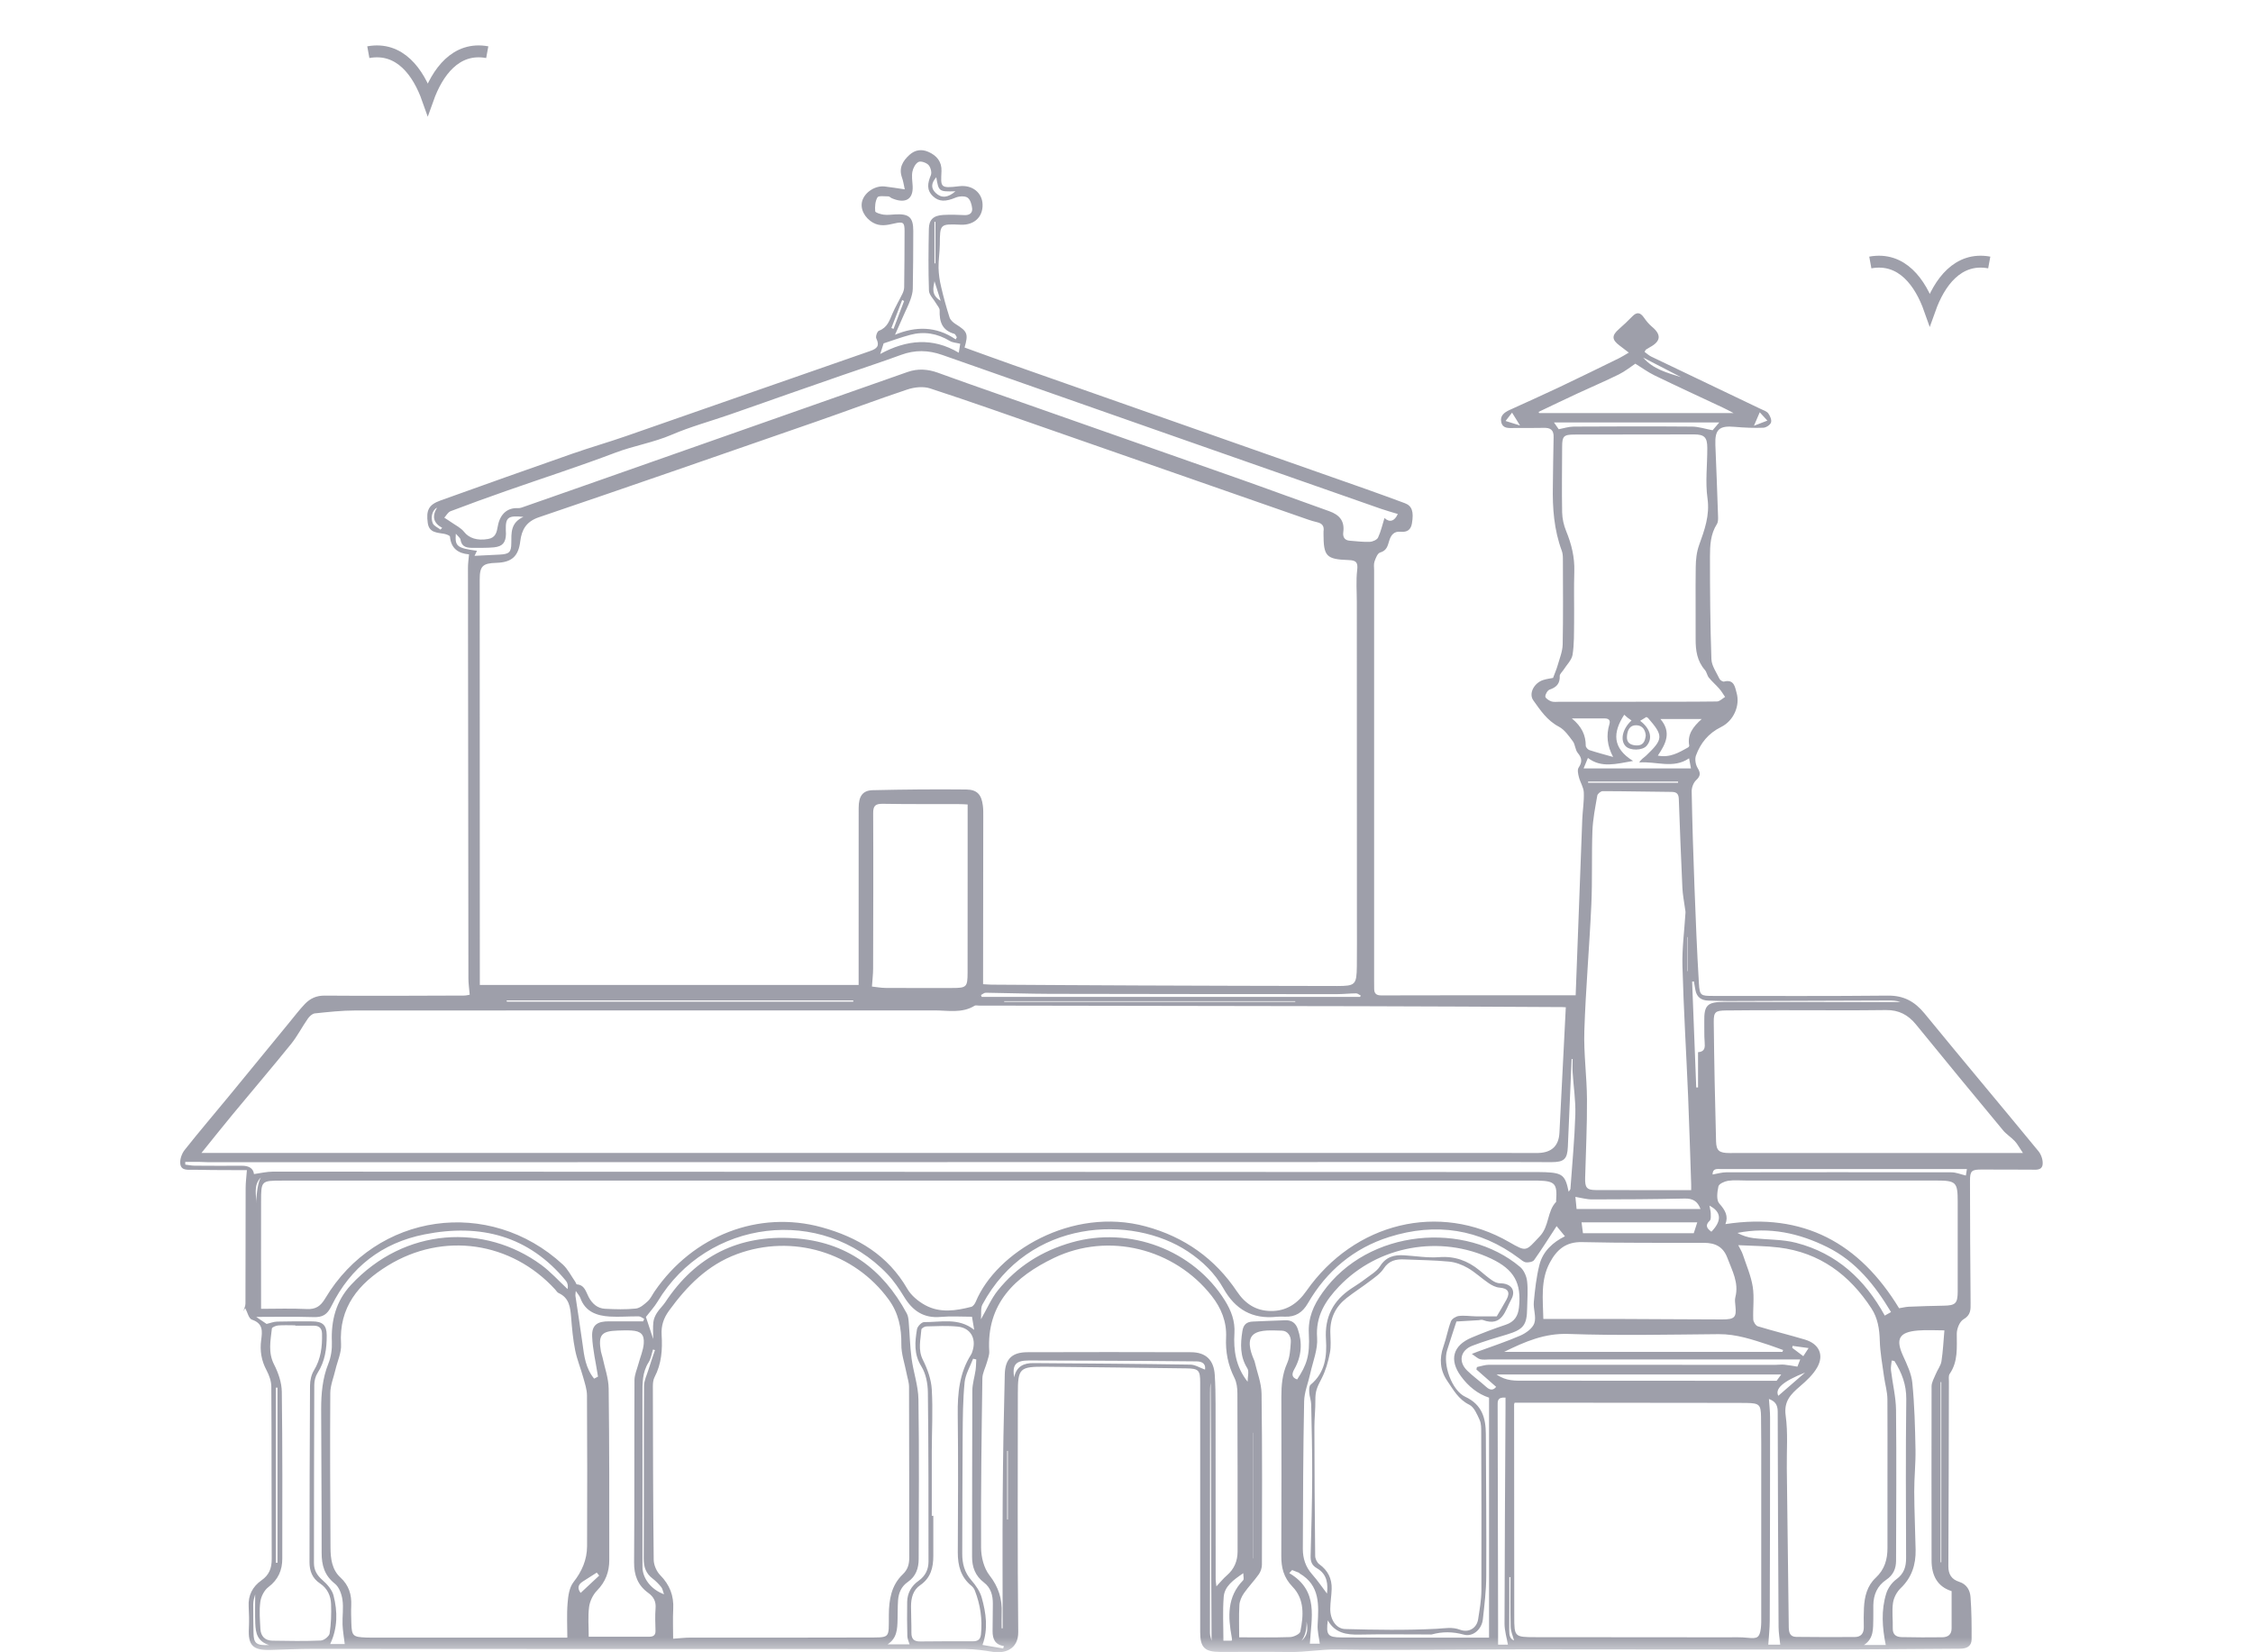 <svg width="75" height="55" viewBox="0 0 75 55" fill="none" xmlns="http://www.w3.org/2000/svg">
<mask id="mask0_1_13470" style="mask-type:alpha" maskUnits="userSpaceOnUse" x="0" y="0" width="75" height="55">
<rect width="75" height="55" fill="#D9D9D9"/>
</mask>
<g mask="url(#mask0_1_13470)">
<path d="M62.261 8.737C63.314 8.545 63.928 9.412 64.24 10.294C64.556 9.408 65.172 8.545 66.22 8.737" stroke="#9E9FAA" stroke-width="0.396" stroke-miterlimit="10"/>
<path d="M12.261 1.737C13.314 1.545 13.928 2.412 14.24 3.294C14.556 2.408 15.172 1.545 16.22 1.737" stroke="#9E9FAA" stroke-width="0.396" stroke-miterlimit="10"/>
<g clip-path="url(#clip0_1_13470)">
<path d="M8.1 43.65C8.125 43.563 8.171 43.478 8.171 43.392C8.176 42.11 8.173 40.828 8.177 39.547C8.177 39.364 8.202 39.182 8.219 38.949C8.049 38.949 7.873 38.949 7.697 38.949C7.282 38.946 6.866 38.949 6.451 38.937C6.279 38.932 6.039 38.983 6.003 38.752C5.98 38.603 6.049 38.404 6.145 38.281C6.627 37.671 7.134 37.081 7.627 36.48C8.298 35.665 8.965 34.848 9.634 34.032C9.803 33.826 9.965 33.613 10.148 33.42C10.325 33.236 10.531 33.137 10.816 33.141C12.359 33.154 13.902 33.144 15.445 33.139C15.522 33.139 15.598 33.117 15.636 33.111C15.619 32.909 15.593 32.738 15.593 32.566C15.586 28.009 15.581 23.452 15.578 18.895C15.578 18.755 15.6 18.615 15.613 18.453C15.251 18.423 15.013 18.252 14.979 17.862C14.976 17.826 14.858 17.784 14.789 17.77C14.553 17.726 14.285 17.738 14.24 17.409C14.181 16.984 14.27 16.801 14.659 16.661C16.122 16.136 17.585 15.615 19.053 15.102C19.645 14.895 20.249 14.722 20.842 14.516C23.549 13.575 26.254 12.625 28.962 11.686C29.2 11.604 29.291 11.512 29.171 11.265C29.141 11.203 29.201 11.029 29.259 11.009C29.536 10.907 29.608 10.674 29.707 10.443C29.803 10.217 29.931 10.005 30.038 9.784C30.072 9.715 30.098 9.635 30.099 9.56C30.108 8.938 30.111 8.315 30.112 7.691C30.112 7.403 30.069 7.37 29.77 7.439C29.53 7.495 29.298 7.545 29.064 7.413C28.777 7.25 28.622 6.944 28.706 6.677C28.796 6.393 29.137 6.173 29.447 6.207C29.651 6.229 29.852 6.264 30.119 6.303C30.082 6.138 30.067 6.022 30.027 5.913C29.913 5.595 30.048 5.361 30.275 5.155C30.462 4.987 30.675 4.956 30.902 5.054C31.183 5.176 31.354 5.383 31.341 5.696C31.319 6.225 31.281 6.279 31.93 6.199C32.367 6.145 32.7 6.414 32.709 6.812C32.719 7.227 32.424 7.499 31.983 7.48C31.287 7.451 31.291 7.451 31.285 8.146C31.282 8.403 31.238 8.66 31.243 8.915C31.248 9.126 31.279 9.338 31.328 9.543C31.408 9.888 31.502 10.231 31.61 10.568C31.639 10.654 31.73 10.736 31.813 10.788C32.205 11.032 32.241 11.112 32.109 11.568C32.646 11.762 33.184 11.959 33.724 12.149C37.639 13.527 41.556 14.903 45.471 16.279C45.903 16.431 46.332 16.59 46.762 16.748C47.004 16.837 47.068 17.028 47.002 17.422C46.965 17.641 46.838 17.721 46.623 17.7C46.398 17.677 46.298 17.821 46.244 18.005C46.194 18.174 46.161 18.33 45.942 18.392C45.856 18.417 45.795 18.58 45.756 18.691C45.725 18.78 45.743 18.884 45.743 18.983C45.743 23.549 45.743 28.114 45.743 32.68C45.743 32.76 45.744 32.84 45.745 32.92C45.747 33.074 45.819 33.135 45.982 33.134C47.696 33.129 49.41 33.13 51.125 33.13C51.557 33.13 51.988 33.13 52.452 33.13C52.473 32.575 52.495 32.019 52.515 31.462C52.567 30.066 52.617 28.67 52.672 27.275C52.684 26.975 52.736 26.674 52.723 26.376C52.716 26.206 52.605 26.043 52.561 25.872C52.535 25.769 52.501 25.627 52.551 25.552C52.675 25.366 52.665 25.234 52.522 25.063C52.435 24.959 52.44 24.784 52.357 24.674C52.224 24.495 52.082 24.289 51.893 24.189C51.503 23.985 51.278 23.643 51.043 23.314C50.88 23.085 51.069 22.733 51.369 22.636C51.488 22.598 51.613 22.583 51.7 22.566C51.757 22.411 51.815 22.28 51.854 22.143C51.919 21.914 52.015 21.684 52.02 21.452C52.039 20.5 52.029 19.548 52.027 18.595C52.027 18.507 52.02 18.414 51.99 18.333C51.731 17.636 51.678 16.912 51.693 16.178C51.703 15.635 51.703 15.092 51.718 14.549C51.725 14.314 51.614 14.235 51.392 14.242C51.058 14.25 50.724 14.245 50.391 14.247C50.219 14.247 50.024 14.273 49.975 14.05C49.928 13.837 50.078 13.727 50.252 13.647C50.799 13.397 51.348 13.153 51.891 12.896C52.564 12.577 53.233 12.248 53.902 11.921C53.998 11.874 54.087 11.815 54.221 11.737C54.102 11.646 54.008 11.573 53.913 11.502C53.652 11.308 53.649 11.167 53.893 10.954C54.047 10.819 54.197 10.677 54.341 10.529C54.484 10.382 54.6 10.393 54.721 10.566C54.8 10.68 54.89 10.791 54.995 10.878C55.308 11.139 55.291 11.358 54.928 11.555C54.881 11.58 54.835 11.608 54.79 11.638C54.777 11.647 54.772 11.668 54.746 11.713C54.817 11.764 54.886 11.83 54.968 11.87C56.182 12.453 57.398 13.032 58.612 13.613C58.701 13.655 58.81 13.688 58.864 13.76C58.925 13.843 58.983 13.979 58.955 14.064C58.929 14.144 58.79 14.235 58.698 14.238C58.384 14.249 58.067 14.237 57.754 14.209C57.23 14.161 57.082 14.293 57.103 14.812C57.136 15.602 57.166 16.393 57.192 17.184C57.195 17.272 57.197 17.376 57.154 17.445C56.94 17.779 56.923 18.157 56.923 18.527C56.923 19.665 56.931 20.804 56.971 21.94C56.978 22.162 57.138 22.381 57.24 22.596C57.262 22.642 57.35 22.697 57.391 22.687C57.732 22.6 57.757 22.879 57.81 23.065C57.929 23.481 57.719 23.988 57.295 24.199C56.868 24.41 56.609 24.734 56.457 25.149C56.413 25.268 56.444 25.451 56.511 25.562C56.615 25.733 56.612 25.83 56.461 25.971C56.371 26.055 56.312 26.218 56.314 26.343C56.334 27.401 56.367 28.459 56.407 29.517C56.448 30.591 56.49 31.667 56.555 32.74C56.58 33.143 56.621 33.151 57.023 33.151C58.963 33.151 60.902 33.161 62.843 33.141C63.374 33.135 63.739 33.337 64.065 33.734C65.321 35.27 66.601 36.789 67.86 38.322C67.953 38.436 68.015 38.626 67.996 38.768C67.966 38.973 67.753 38.934 67.594 38.934C67.052 38.934 66.511 38.931 65.97 38.93C65.63 38.93 65.578 38.972 65.579 39.315C65.581 40.667 65.586 42.02 65.599 43.372C65.602 43.596 65.607 43.775 65.361 43.917C65.234 43.991 65.14 44.228 65.139 44.392C65.137 44.856 65.188 45.317 64.902 45.733C64.859 45.796 64.878 45.906 64.877 45.994C64.872 48.042 64.87 50.088 64.859 52.136C64.858 52.407 64.969 52.574 65.221 52.654C65.474 52.735 65.581 52.94 65.597 53.162C65.632 53.631 65.635 54.102 65.632 54.572C65.63 54.807 65.46 54.88 65.242 54.881C63.582 54.89 61.922 54.908 60.261 54.909C57.094 54.911 53.928 54.901 50.761 54.902C48.668 54.902 46.575 54.937 44.483 54.907C43.958 54.9 43.45 54.999 42.931 54.991C42.164 54.981 41.397 54.989 40.63 54.988C40.099 54.988 39.953 54.844 39.953 54.324C39.953 51.556 39.953 48.788 39.953 46.02C39.953 45.61 39.901 45.554 39.492 45.549C37.932 45.529 36.37 45.508 34.81 45.494C33.937 45.487 33.883 45.545 33.883 46.391C33.883 49.034 33.867 51.677 33.896 54.321C33.903 54.895 33.456 55.051 33.045 54.985C32.754 54.938 32.458 54.893 32.165 54.893C28.881 54.888 25.597 54.892 22.312 54.891C18.342 54.891 14.374 54.886 10.405 54.886C9.936 54.886 9.467 54.909 8.998 54.922C8.413 54.937 8.255 54.77 8.285 54.197C8.296 53.958 8.292 53.717 8.278 53.478C8.256 53.106 8.406 52.814 8.704 52.605C8.96 52.427 9.046 52.2 9.045 51.899C9.036 49.986 9.045 48.073 9.032 46.159C9.031 45.976 8.961 45.779 8.874 45.614C8.701 45.293 8.647 44.962 8.694 44.609C8.732 44.32 8.767 44.054 8.385 43.927C8.28 43.891 8.236 43.676 8.164 43.543C8.143 43.58 8.121 43.616 8.099 43.651L8.1 43.65ZM32.728 32.761C32.857 32.768 32.936 32.775 33.016 32.776C34.64 32.786 36.263 32.797 37.887 32.803C40.096 32.812 42.306 32.818 44.515 32.821C45.118 32.821 45.16 32.778 45.168 32.164C45.174 31.63 45.17 31.096 45.17 30.562C45.17 27.056 45.168 23.551 45.167 20.044C45.167 19.689 45.137 19.33 45.179 18.979C45.209 18.726 45.151 18.651 44.899 18.643C44.146 18.617 44.06 18.519 44.058 17.768C44.058 17.742 44.056 17.715 44.059 17.688C44.084 17.52 44.024 17.424 43.846 17.383C43.645 17.336 43.45 17.263 43.256 17.195C40.509 16.237 37.762 15.278 35.015 14.321C33.666 13.851 32.32 13.372 30.962 12.929C30.737 12.855 30.44 12.887 30.207 12.964C29.193 13.301 28.193 13.68 27.183 14.03C24.104 15.099 21.025 16.171 17.939 17.218C17.513 17.362 17.366 17.638 17.319 18.018C17.259 18.514 17.039 18.72 16.524 18.735C16.065 18.748 15.969 18.845 15.969 19.291C15.97 23.661 15.972 28.03 15.973 32.399C15.973 32.53 15.973 32.659 15.973 32.787H28.583C28.583 32.23 28.583 31.697 28.583 31.164C28.583 29.74 28.583 28.316 28.584 26.892C28.584 26.504 28.716 26.31 29.054 26.303C30.09 26.279 31.128 26.269 32.165 26.28C32.532 26.285 32.672 26.453 32.718 26.814C32.734 26.936 32.733 27.062 32.732 27.186C32.731 28.93 32.728 30.674 32.726 32.419C32.726 32.523 32.726 32.629 32.726 32.759L32.728 32.761ZM6.705 38.377C7.005 38.377 7.223 38.377 7.443 38.377C21.907 38.377 36.369 38.378 50.833 38.379C50.959 38.379 51.085 38.382 51.212 38.379C51.657 38.364 51.891 38.14 51.912 37.705C51.983 36.316 52.054 34.927 52.124 33.529C52.1 33.528 52.055 33.523 52.011 33.523C49.774 33.512 47.537 33.498 45.3 33.494C41.06 33.484 36.819 33.479 32.578 33.473C32.533 33.473 32.478 33.457 32.445 33.477C32.021 33.739 31.55 33.632 31.098 33.633C24.674 33.636 18.25 33.632 11.826 33.636C11.377 33.636 10.928 33.686 10.479 33.733C10.396 33.742 10.301 33.83 10.248 33.907C10.054 34.184 9.9 34.49 9.689 34.752C9.054 35.538 8.397 36.306 7.753 37.085C7.418 37.489 7.092 37.901 6.705 38.38V38.377ZM8.69 43.567C9.183 43.567 9.698 43.548 10.209 43.574C10.514 43.589 10.672 43.477 10.825 43.222C12.524 40.368 16.288 39.832 18.738 42.094C18.907 42.251 19.016 42.475 19.151 42.668C19.171 42.696 19.183 42.751 19.201 42.752C19.467 42.773 19.504 43.003 19.597 43.176C19.715 43.396 19.887 43.552 20.141 43.565C20.482 43.583 20.827 43.593 21.166 43.558C21.307 43.543 21.449 43.418 21.562 43.315C21.659 43.227 21.715 43.097 21.791 42.986C23.064 41.127 25.254 40.275 27.352 40.852C28.552 41.182 29.56 41.786 30.202 42.898C30.332 43.123 30.57 43.321 30.805 43.448C31.292 43.712 31.82 43.632 32.334 43.5C32.394 43.484 32.454 43.398 32.482 43.331C33.162 41.686 35.672 40.153 38.142 40.824C39.432 41.174 40.446 41.897 41.181 42.995C41.45 43.396 41.807 43.632 42.297 43.639C42.82 43.647 43.192 43.395 43.486 42.975C45.088 40.687 47.92 40.007 50.237 41.344C50.831 41.686 50.789 41.648 51.256 41.155C51.581 40.811 51.495 40.329 51.8 40.007C51.808 39.997 51.801 39.973 51.802 39.955C51.844 39.404 51.76 39.312 51.207 39.299C51.172 39.299 51.135 39.299 51.099 39.299C37.196 39.299 23.295 39.299 9.392 39.299C8.697 39.299 8.692 39.302 8.691 39.996C8.687 41.178 8.691 42.361 8.691 43.567H8.69ZM22.408 54.548C22.644 54.532 22.803 54.512 22.963 54.512C24.913 54.51 26.86 54.517 28.809 54.508C29.662 54.503 29.582 54.569 29.589 53.754C29.592 53.252 29.668 52.772 30.053 52.404C30.218 52.246 30.268 52.07 30.268 51.853C30.264 49.958 30.268 48.063 30.261 46.167C30.261 46.011 30.205 45.856 30.176 45.701C30.115 45.382 30 45.063 30.005 44.746C30.012 44.201 29.91 43.706 29.586 43.261C28.44 41.682 26.379 41.063 24.534 41.745C23.554 42.107 22.869 42.807 22.275 43.623C22.091 43.876 22.006 44.126 22.025 44.436C22.055 44.919 22.024 45.395 21.79 45.84C21.742 45.93 21.733 46.048 21.733 46.152C21.737 48.075 21.739 49.996 21.761 51.919C21.763 52.093 21.854 52.306 21.977 52.431C22.294 52.754 22.435 53.116 22.411 53.561C22.394 53.887 22.408 54.214 22.408 54.547V54.548ZM18.886 54.512C18.886 54.14 18.863 53.749 18.895 53.361C18.913 53.123 18.951 52.845 19.089 52.667C19.374 52.304 19.541 51.918 19.543 51.469C19.55 49.797 19.55 48.124 19.54 46.45C19.539 46.252 19.471 46.05 19.416 45.854C19.332 45.549 19.207 45.252 19.146 44.942C19.074 44.587 19.042 44.221 19.013 43.858C18.985 43.524 18.956 43.203 18.592 43.04C18.547 43.02 18.519 42.963 18.482 42.924C17.021 41.327 14.755 40.993 12.907 42.13C11.939 42.726 11.274 43.514 11.353 44.744C11.371 45.022 11.232 45.311 11.166 45.595C11.106 45.853 10.997 46.111 10.995 46.369C10.984 48.087 10.992 49.803 11.002 51.52C11.004 51.879 11.049 52.248 11.331 52.508C11.615 52.77 11.708 53.078 11.692 53.444C11.683 53.639 11.691 53.836 11.696 54.031C11.709 54.454 11.749 54.493 12.189 54.509C12.297 54.513 12.405 54.512 12.514 54.512C13.813 54.512 15.111 54.512 16.411 54.512C17.229 54.512 18.047 54.512 18.887 54.512H18.886ZM49.824 43.82C49.921 43.653 50.042 43.458 50.151 43.257C50.285 43.009 50.194 42.882 49.916 42.861C49.792 42.851 49.662 42.785 49.557 42.713C49.32 42.553 49.11 42.35 48.863 42.208C48.675 42.099 48.453 42.015 48.237 41.995C47.746 41.946 47.25 41.946 46.756 41.922C46.47 41.908 46.235 41.96 46.061 42.227C45.954 42.392 45.772 42.516 45.609 42.64C45.354 42.835 45.08 43.008 44.827 43.207C44.457 43.495 44.276 43.876 44.285 44.345C44.29 44.576 44.315 44.814 44.27 45.037C44.213 45.329 44.13 45.626 43.994 45.888C43.842 46.181 43.783 46.302 43.787 46.618C43.791 46.911 43.755 47.203 43.755 47.497C43.758 48.928 43.764 50.359 43.781 51.791C43.781 51.886 43.842 52.014 43.918 52.068C44.207 52.276 44.339 52.549 44.33 52.892C44.323 53.113 44.285 53.334 44.283 53.555C44.28 53.904 44.474 54.217 44.778 54.226C45.796 54.253 46.816 54.27 47.831 54.217C48.099 54.203 48.34 54.149 48.604 54.249C48.894 54.359 49.162 54.193 49.206 53.897C49.254 53.581 49.312 53.262 49.314 52.944C49.321 51.192 49.314 49.44 49.308 47.688C49.308 47.547 49.312 47.391 49.256 47.267C49.171 47.081 49.073 46.838 48.911 46.759C48.549 46.582 48.383 46.264 48.18 45.969C47.938 45.616 47.906 45.23 48.05 44.822C48.148 44.547 48.196 44.255 48.3 43.983C48.332 43.9 48.467 43.817 48.563 43.805C48.746 43.782 48.936 43.813 49.123 43.817C49.359 43.82 49.595 43.817 49.821 43.817L49.824 43.82ZM56.297 39.614C56.297 39.548 56.3 39.478 56.297 39.409C56.264 38.44 56.236 37.47 56.196 36.502C56.135 35.053 56.046 33.605 56.007 32.156C55.991 31.566 56.072 30.973 56.108 30.382C56.111 30.335 56.098 30.286 56.092 30.238C56.062 30.011 56.016 29.785 56.005 29.557C55.959 28.573 55.922 27.587 55.886 26.602C55.881 26.442 55.829 26.361 55.649 26.36C54.883 26.354 54.117 26.336 53.351 26.335C53.288 26.335 53.181 26.423 53.172 26.483C53.104 26.873 53.025 27.265 53.01 27.658C52.98 28.474 53.011 29.293 52.974 30.108C52.911 31.509 52.787 32.908 52.741 34.309C52.716 35.069 52.825 35.832 52.829 36.594C52.835 37.465 52.79 38.335 52.768 39.206C52.759 39.531 52.819 39.611 53.118 39.613C54.171 39.618 55.224 39.615 56.3 39.615L56.297 39.614ZM57.864 41.447C57.925 41.568 57.981 41.656 58.014 41.752C58.133 42.11 58.288 42.463 58.347 42.832C58.403 43.188 58.349 43.559 58.364 43.923C58.368 44.002 58.446 44.127 58.516 44.148C59.037 44.307 59.567 44.436 60.088 44.592C60.548 44.73 60.727 45.093 60.498 45.507C60.361 45.754 60.135 45.962 59.916 46.15C59.611 46.412 59.377 46.644 59.443 47.119C59.524 47.696 59.473 48.291 59.481 48.877C59.502 50.637 59.527 52.397 59.546 54.158C59.548 54.342 59.586 54.486 59.8 54.488C60.449 54.495 61.098 54.497 61.747 54.492C61.956 54.489 62.048 54.363 62.044 54.158C62.039 53.945 62.039 53.731 62.049 53.519C62.068 53.146 62.154 52.787 62.438 52.522C62.738 52.242 62.834 51.909 62.832 51.515C62.827 49.869 62.838 48.224 62.83 46.578C62.829 46.326 62.751 46.074 62.717 45.822C62.663 45.423 62.587 45.023 62.576 44.623C62.566 44.238 62.507 43.873 62.299 43.554C61.573 42.44 60.583 41.694 59.218 41.526C58.792 41.473 58.36 41.474 57.864 41.448V41.447ZM67.342 38.38C67.222 38.204 67.16 38.081 67.07 37.984C66.95 37.855 66.79 37.759 66.679 37.624C65.709 36.455 64.741 35.282 63.782 34.103C63.52 33.782 63.212 33.617 62.784 33.622C61.703 33.637 60.62 33.626 59.537 33.627C58.843 33.627 58.148 33.625 57.454 33.635C57.105 33.64 57.046 33.683 57.049 34.018C57.063 35.343 57.09 36.667 57.126 37.992C57.134 38.31 57.237 38.381 57.577 38.381C60.698 38.381 63.818 38.381 66.939 38.379C67.046 38.379 67.152 38.379 67.342 38.379V38.38ZM33.346 54.201C33.356 54.201 33.366 54.201 33.377 54.202C33.377 52.744 33.368 51.286 33.379 49.828C33.389 48.468 33.413 47.106 33.448 45.745C33.461 45.228 33.696 45.012 34.204 45.011C36.017 45.005 37.83 45.005 39.644 45.011C40.142 45.012 40.407 45.27 40.438 45.766C40.459 46.094 40.465 46.424 40.465 46.753C40.468 48.692 40.466 50.633 40.468 52.572C40.468 52.642 40.483 52.711 40.493 52.805C40.63 52.66 40.725 52.539 40.84 52.441C41.09 52.227 41.198 51.957 41.198 51.639C41.198 49.886 41.2 48.133 41.192 46.38C41.192 46.206 41.169 46.015 41.092 45.863C40.877 45.436 40.792 44.995 40.815 44.52C40.84 44 40.654 43.541 40.335 43.136C39.096 41.559 36.903 41.001 35.085 41.873C33.797 42.491 32.834 43.392 32.931 44.981C32.939 45.099 32.888 45.222 32.856 45.341C32.806 45.523 32.704 45.704 32.702 45.885C32.675 47.763 32.65 49.639 32.659 51.517C32.66 51.828 32.752 52.196 32.938 52.436C33.241 52.825 33.365 53.225 33.345 53.695C33.339 53.862 33.344 54.031 33.344 54.199L33.346 54.201ZM54.45 23.358C55.352 23.357 56.254 23.362 57.156 23.35C57.246 23.349 57.336 23.252 57.426 23.199C57.363 23.107 57.308 23.01 57.235 22.927C57.125 22.8 56.994 22.69 56.888 22.559C56.828 22.486 56.817 22.373 56.754 22.301C56.495 22.003 56.444 21.654 56.446 21.279C56.451 20.478 56.437 19.677 56.449 18.877C56.452 18.632 56.478 18.375 56.561 18.146C56.742 17.64 56.921 17.161 56.841 16.59C56.763 16.041 56.837 15.472 56.834 14.911C56.834 14.555 56.736 14.46 56.388 14.46C55.062 14.46 53.737 14.461 52.41 14.465C52.053 14.466 52.003 14.52 52.002 14.869C52 15.598 51.988 16.328 52.002 17.057C52.007 17.264 52.055 17.481 52.134 17.674C52.313 18.109 52.422 18.548 52.407 19.022C52.389 19.582 52.406 20.144 52.4 20.704C52.395 21.069 52.406 21.437 52.349 21.795C52.319 21.973 52.153 22.13 52.048 22.297C52.004 22.366 51.919 22.436 51.922 22.503C51.931 22.748 51.82 22.876 51.59 22.953C51.518 22.976 51.443 23.104 51.442 23.184C51.442 23.24 51.559 23.317 51.638 23.346C51.718 23.375 51.816 23.36 51.907 23.36C52.755 23.36 53.602 23.36 54.451 23.36L54.45 23.358ZM50.421 46.691C50.414 46.714 50.403 46.73 50.403 46.746C50.404 49.103 50.406 51.462 50.408 53.819C50.408 54.483 50.42 54.496 51.105 54.497C53.224 54.5 55.343 54.5 57.462 54.502C57.705 54.502 57.951 54.492 58.191 54.518C58.496 54.551 58.575 54.513 58.616 54.206C58.634 54.066 58.63 53.922 58.63 53.78C58.63 52.188 58.63 50.595 58.63 49.003C58.63 48.389 58.633 47.775 58.623 47.162C58.617 46.753 58.565 46.71 58.147 46.7C58.038 46.698 57.93 46.698 57.822 46.698C55.603 46.696 53.385 46.693 51.166 46.691C50.924 46.691 50.68 46.691 50.42 46.691H50.421ZM46.531 17.109C46.345 17.052 46.154 17 45.97 16.936C41.102 15.231 36.233 13.526 31.367 11.815C30.903 11.652 30.459 11.642 29.997 11.812C29.364 12.045 28.723 12.253 28.085 12.474C27.448 12.694 26.813 12.916 26.177 13.138C25.542 13.361 24.907 13.587 24.27 13.807C23.634 14.027 22.979 14.205 22.363 14.47C21.751 14.733 21.096 14.836 20.475 15.072C19.285 15.523 18.072 15.914 16.87 16.335C16.243 16.555 15.618 16.78 14.998 17.017C14.913 17.049 14.858 17.158 14.79 17.232C14.868 17.283 14.948 17.331 15.024 17.385C15.169 17.487 15.344 17.57 15.449 17.704C15.607 17.906 15.875 18.006 16.249 17.941C16.5 17.898 16.536 17.717 16.572 17.513C16.646 17.099 16.904 16.896 17.238 16.915C17.281 16.917 17.328 16.909 17.37 16.894C18.065 16.651 18.759 16.408 19.454 16.164C23.04 14.904 26.627 13.643 30.212 12.382C30.552 12.263 30.884 12.286 31.216 12.405C31.564 12.528 31.909 12.657 32.257 12.778C35.249 13.83 38.242 14.878 41.233 15.932C42.24 16.287 43.24 16.659 44.247 17.015C44.591 17.137 44.767 17.343 44.716 17.717C44.697 17.863 44.75 17.984 44.927 17.998C45.15 18.015 45.374 18.045 45.596 18.036C45.694 18.032 45.838 17.97 45.874 17.894C45.97 17.69 46.019 17.464 46.088 17.243C46.26 17.404 46.427 17.348 46.531 17.109ZM63.219 43.547C63.335 43.528 63.438 43.502 63.542 43.497C63.928 43.481 64.312 43.468 64.698 43.462C65.095 43.456 65.168 43.389 65.17 42.993C65.171 41.998 65.17 41.001 65.17 40.006C65.17 39.348 65.118 39.296 64.446 39.296C62.346 39.296 60.245 39.296 58.145 39.296C57.938 39.296 57.727 39.275 57.524 39.305C57.406 39.323 57.223 39.407 57.205 39.49C57.164 39.676 57.13 39.947 57.233 40.061C57.431 40.282 57.543 40.481 57.437 40.747C60.039 40.348 61.903 41.384 63.218 43.546L63.219 43.547ZM29.026 32.839C29.175 32.855 29.326 32.884 29.476 32.885C30.215 32.891 30.953 32.887 31.693 32.887C32.177 32.887 32.209 32.858 32.21 32.374C32.212 30.941 32.212 29.51 32.212 28.078C32.212 27.654 32.212 27.23 32.212 26.779C32.153 26.776 32.058 26.767 31.961 26.767C31.105 26.763 30.248 26.771 29.392 26.756C29.147 26.752 29.065 26.816 29.067 27.068C29.076 28.793 29.069 30.518 29.065 32.243C29.065 32.428 29.041 32.614 29.026 32.839ZM51.376 43.903C52.173 43.903 52.939 43.901 53.703 43.903C54.911 43.907 56.12 43.918 57.328 43.92C57.748 43.92 57.81 43.849 57.77 43.468C57.76 43.371 57.745 43.268 57.769 43.176C57.891 42.697 57.662 42.299 57.504 41.875C57.362 41.494 57.095 41.371 56.722 41.37C55.37 41.367 54.017 41.378 52.666 41.346C52.116 41.333 51.817 41.607 51.59 42.033C51.279 42.615 51.362 43.24 51.376 43.901V43.903ZM52.35 35.251C52.339 35.251 52.328 35.251 52.318 35.251C52.276 36.225 52.233 37.199 52.192 38.173C52.174 38.582 52.068 38.684 51.645 38.684C51.185 38.684 50.724 38.68 50.264 38.68C35.829 38.682 21.393 38.685 6.959 38.687C6.851 38.687 6.744 38.677 6.636 38.676C6.479 38.674 6.322 38.676 6.166 38.676C6.166 38.706 6.167 38.737 6.168 38.767C6.272 38.779 6.375 38.801 6.479 38.802C7.001 38.806 7.526 38.807 8.049 38.804C8.275 38.803 8.431 38.881 8.455 39.081C8.67 39.052 8.879 39 9.088 39C23.053 39.002 37.02 39.007 50.985 39.014C51.139 39.014 51.292 39.013 51.446 39.019C52.011 39.042 52.11 39.126 52.218 39.668C52.244 39.629 52.276 39.602 52.278 39.573C52.337 38.75 52.415 37.926 52.441 37.102C52.455 36.637 52.381 36.17 52.352 35.704C52.342 35.553 52.351 35.403 52.351 35.251H52.35ZM9.83 44.128C9.83 44.128 9.83 44.12 9.83 44.116C9.641 44.116 9.451 44.106 9.263 44.12C9.188 44.125 9.057 44.179 9.051 44.22C9.007 44.622 8.918 45.018 9.124 45.421C9.266 45.697 9.377 46.023 9.381 46.329C9.406 48.179 9.399 50.03 9.397 51.881C9.397 52.264 9.264 52.58 8.936 52.828C8.797 52.932 8.69 53.143 8.666 53.318C8.625 53.614 8.653 53.921 8.668 54.222C8.68 54.459 8.818 54.609 9.063 54.614C9.601 54.624 10.14 54.632 10.678 54.609C10.784 54.605 10.959 54.468 10.973 54.373C11.022 54.05 11.033 53.718 11.021 53.392C11.011 53.117 10.896 52.87 10.654 52.709C10.394 52.537 10.303 52.291 10.303 51.999C10.306 50.041 10.308 48.083 10.32 46.126C10.321 45.956 10.361 45.764 10.448 45.621C10.684 45.236 10.73 44.823 10.72 44.39C10.715 44.213 10.624 44.13 10.451 44.128C10.243 44.126 10.037 44.128 9.829 44.128H9.83ZM31.016 50.456C31.033 50.456 31.052 50.456 31.069 50.456C31.069 50.9 31.069 51.344 31.069 51.788C31.069 52.177 30.987 52.522 30.632 52.766C30.391 52.93 30.327 53.198 30.327 53.475C30.327 53.767 30.343 54.06 30.34 54.353C30.339 54.555 30.426 54.643 30.633 54.64C31.218 54.634 31.804 54.632 32.391 54.634C32.558 54.634 32.638 54.566 32.655 54.404C32.707 53.9 32.635 53.414 32.451 52.943C32.429 52.887 32.39 52.83 32.343 52.792C31.983 52.501 31.883 52.114 31.884 51.674C31.891 50.145 31.901 48.615 31.882 47.086C31.874 46.379 31.936 45.702 32.327 45.087C32.355 45.044 32.368 44.989 32.384 44.938C32.497 44.538 32.301 44.203 31.886 44.159C31.538 44.123 31.184 44.143 30.833 44.152C30.777 44.153 30.675 44.216 30.672 44.255C30.648 44.594 30.549 44.924 30.724 45.27C30.875 45.572 30.999 45.917 31.018 46.249C31.058 46.938 31.02 47.633 31.018 48.325C31.016 49.035 31.018 49.744 31.018 50.454L31.016 50.456ZM19.598 54.482C20.274 54.482 20.94 54.481 21.605 54.482C21.745 54.482 21.825 54.437 21.821 54.282C21.815 54.034 21.803 53.785 21.823 53.538C21.842 53.308 21.761 53.153 21.576 53.02C21.231 52.77 21.104 52.432 21.108 52.002C21.124 49.982 21.111 47.963 21.121 45.944C21.121 45.758 21.208 45.571 21.257 45.387C21.316 45.166 21.413 44.948 21.43 44.724C21.454 44.42 21.33 44.308 21.025 44.289C20.873 44.279 20.719 44.285 20.566 44.29C20.017 44.307 19.911 44.438 20.003 44.98C20.015 45.049 20.043 45.115 20.058 45.185C20.131 45.531 20.258 45.876 20.262 46.223C20.286 48.126 20.283 50.03 20.282 51.934C20.282 52.317 20.16 52.654 19.874 52.945C19.738 53.084 19.635 53.3 19.61 53.492C19.568 53.816 19.598 54.148 19.598 54.481V54.482ZM41.249 54.502C41.833 54.502 42.391 54.513 42.947 54.494C43.067 54.489 43.269 54.393 43.286 54.31C43.395 53.787 43.432 53.237 43.029 52.82C42.73 52.51 42.65 52.182 42.653 51.784C42.661 50.022 42.659 48.261 42.655 46.498C42.655 46.113 42.685 45.744 42.847 45.38C42.942 45.168 42.952 44.912 42.97 44.675C42.984 44.477 42.866 44.296 42.669 44.293C42.354 44.288 41.959 44.249 41.741 44.41C41.507 44.583 41.615 44.969 41.741 45.258C41.747 45.274 41.757 45.29 41.761 45.307C41.844 45.67 41.992 46.032 41.996 46.395C42.021 48.289 42.013 50.185 42.008 52.081C42.008 52.189 41.968 52.313 41.907 52.4C41.752 52.619 41.561 52.815 41.408 53.035C41.33 53.148 41.266 53.293 41.258 53.427C41.237 53.787 41.251 54.149 41.251 54.502H41.249ZM59.93 45.251C59.787 45.251 59.672 45.251 59.559 45.251C56.239 45.251 52.918 45.251 49.598 45.251C49.49 45.251 49.377 45.27 49.275 45.245C49.192 45.224 49.123 45.152 48.996 45.068C49.118 45.02 49.149 45.007 49.181 44.995C49.661 44.817 50.15 44.659 50.616 44.455C50.8 44.374 51.018 44.216 51.076 44.045C51.148 43.837 51.038 43.576 51.059 43.342C51.097 42.929 51.144 42.511 51.244 42.109C51.359 41.648 51.702 41.345 52.095 41.152C52.001 41.036 51.92 40.938 51.818 40.814C51.561 41.207 51.325 41.583 51.07 41.943C51.027 42.004 50.888 42.029 50.799 42.019C50.719 42.011 50.642 41.939 50.571 41.886C49.256 40.901 47.792 40.689 46.249 41.174C45.067 41.545 44.157 42.311 43.538 43.382C43.363 43.685 43.128 43.842 42.775 43.828C42.685 43.825 42.594 43.822 42.504 43.831C41.691 43.919 41.12 43.588 40.726 42.887C40.443 42.383 40.031 41.982 39.545 41.659C37.681 40.422 34.244 40.556 32.704 43.423C32.639 43.544 32.673 43.716 32.655 43.915C32.863 43.552 33 43.225 33.213 42.959C33.851 42.163 34.68 41.64 35.674 41.357C37.608 40.807 39.726 41.605 40.777 43.292C40.985 43.625 41.118 43.979 41.093 44.376C41.058 44.952 41.139 45.497 41.532 45.993C41.532 45.828 41.587 45.65 41.522 45.546C41.274 45.15 41.29 44.738 41.358 44.308C41.391 44.093 41.498 43.996 41.714 43.99C42.073 43.979 42.433 43.955 42.793 43.947C42.995 43.941 43.132 44.038 43.2 44.233C43.361 44.697 43.33 45.143 43.089 45.572C43.005 45.721 42.981 45.847 43.181 45.918C43.499 45.431 43.608 45.132 43.57 44.397C43.542 43.865 43.72 43.457 44.025 43.027C45.552 40.878 48.795 40.652 50.601 42.171C50.727 42.276 50.815 42.476 50.835 42.643C50.871 42.941 50.841 43.246 50.837 43.548C50.83 44.111 50.713 44.255 50.165 44.421C49.778 44.538 49.387 44.65 49.011 44.796C48.611 44.951 48.538 45.328 48.843 45.625C49.041 45.818 49.269 45.979 49.475 46.166C49.608 46.287 49.713 46.279 49.805 46.164C49.583 45.969 49.364 45.778 49.147 45.585C49.153 45.559 49.16 45.532 49.166 45.505C49.301 45.478 49.435 45.429 49.569 45.429C52.745 45.427 55.921 45.43 59.096 45.432C59.196 45.432 59.296 45.416 59.393 45.425C59.534 45.438 59.673 45.466 59.834 45.491C59.852 45.444 59.883 45.364 59.929 45.25L59.93 45.251ZM64.727 44.284C64.427 44.284 64.131 44.264 63.84 44.289C63.213 44.342 63.096 44.574 63.353 45.136C63.485 45.425 63.631 45.729 63.66 46.037C63.732 46.77 63.751 47.509 63.765 48.246C63.774 48.712 63.721 49.181 63.723 49.649C63.725 50.296 63.757 50.944 63.769 51.591C63.778 52.082 63.641 52.513 63.268 52.869C63.142 52.991 63.041 53.182 63.016 53.354C62.976 53.631 63.016 53.918 63.008 54.2C63.003 54.413 63.122 54.492 63.307 54.495C63.758 54.503 64.209 54.508 64.66 54.5C64.84 54.497 64.968 54.413 64.967 54.205C64.965 53.798 64.967 53.392 64.967 52.963C64.497 52.816 64.3 52.447 64.3 51.941C64.3 50.011 64.294 48.081 64.3 46.15C64.3 46.011 64.386 45.87 64.441 45.735C64.499 45.592 64.606 45.459 64.629 45.313C64.682 44.974 64.696 44.629 64.727 44.285V44.284ZM49.566 46.523C49.198 46.402 48.88 46.151 48.632 45.809C48.236 45.267 48.363 44.786 48.99 44.524C49.361 44.368 49.74 44.224 50.123 44.097C50.413 44.001 50.534 43.805 50.565 43.524C50.654 42.707 50.402 42.259 49.645 41.899C47.943 41.091 45.873 41.463 44.575 42.821C44.122 43.296 43.791 43.81 43.845 44.529C43.874 44.919 43.703 45.324 43.617 45.721C43.55 46.032 43.419 46.339 43.413 46.649C43.38 48.286 43.376 49.924 43.37 51.561C43.37 51.867 43.457 52.151 43.672 52.395C43.865 52.613 44.029 52.855 44.174 53.045C44.206 52.762 44.202 52.412 43.84 52.203C43.664 52.101 43.624 51.973 43.629 51.787C43.654 50.907 43.678 50.026 43.682 49.145C43.685 48.345 43.665 47.545 43.648 46.745C43.644 46.615 43.592 46.486 43.584 46.354C43.578 46.267 43.576 46.136 43.629 46.093C44.115 45.689 44.176 45.141 44.14 44.583C44.092 43.842 44.377 43.29 44.992 42.885C45.142 42.787 45.294 42.691 45.436 42.582C45.613 42.446 45.827 42.327 45.94 42.148C46.14 41.833 46.412 41.764 46.745 41.785C47.132 41.809 47.522 41.876 47.905 41.847C48.429 41.806 48.859 41.966 49.249 42.285C49.387 42.398 49.522 42.518 49.67 42.619C49.746 42.672 49.846 42.717 49.935 42.717C50.295 42.717 50.481 42.946 50.306 43.258C50.106 43.617 50.017 44.182 49.357 43.937C49.319 43.923 49.268 43.941 49.223 43.945C48.976 43.96 48.729 43.974 48.483 43.989C48.383 44.294 48.275 44.621 48.172 44.949C48.025 45.42 48.327 46.285 48.778 46.495C49.341 46.758 49.46 47.208 49.462 47.743C49.468 49.318 49.485 50.892 49.476 52.468C49.474 52.946 49.415 53.426 49.363 53.902C49.327 54.232 49.035 54.497 48.726 54.411C48.358 54.31 48.015 54.309 47.659 54.406C47.643 54.41 47.623 54.406 47.605 54.406C46.82 54.406 46.035 54.394 45.251 54.41C44.826 54.419 44.446 54.364 44.201 53.938C44.138 54.421 44.199 54.502 44.648 54.505C45.568 54.514 46.489 54.511 47.409 54.512C48.11 54.512 48.811 54.512 49.569 54.512V46.523H49.566ZM21.744 44.567C21.744 44.367 21.73 44.187 21.75 44.011C21.762 43.903 21.81 43.792 21.87 43.699C21.949 43.573 22.065 43.469 22.147 43.346C23.158 41.817 24.58 41.094 26.432 41.217C28.175 41.333 29.385 42.235 30.188 43.724C30.231 43.805 30.242 43.907 30.25 44.001C30.283 44.406 30.292 44.814 30.345 45.216C30.405 45.673 30.567 46.123 30.574 46.58C30.601 48.349 30.585 50.121 30.582 51.891C30.582 52.199 30.491 52.473 30.221 52.658C30.003 52.808 29.913 53.024 29.895 53.273C29.88 53.486 29.885 53.7 29.879 53.913C29.87 54.219 29.866 54.529 29.545 54.737H30.278C30.248 54.634 30.207 54.551 30.205 54.468C30.196 54.086 30.191 53.703 30.199 53.321C30.204 53.027 30.341 52.787 30.581 52.618C30.808 52.458 30.909 52.238 30.909 51.978C30.909 50.101 30.911 48.223 30.888 46.346C30.885 46.053 30.821 45.722 30.67 45.48C30.414 45.072 30.457 44.663 30.526 44.245C30.541 44.152 30.68 44.008 30.762 44.009C31.318 44.015 31.904 43.85 32.43 44.266C32.4 44.085 32.375 43.94 32.356 43.83C31.996 43.83 31.653 43.806 31.315 43.836C30.743 43.888 30.377 43.627 30.097 43.168C29.935 42.903 29.757 42.64 29.544 42.415C27.358 40.111 23.54 40.573 21.888 43.33C21.787 43.499 21.648 43.647 21.502 43.837C21.568 44.037 21.651 44.288 21.742 44.565L21.744 44.567ZM31.814 11.298L31.852 11.226C31.825 11.187 31.804 11.123 31.769 11.112C31.358 10.998 31.268 10.702 31.28 10.329C31.282 10.252 31.201 10.17 31.156 10.091C31.076 9.951 30.928 9.814 30.924 9.672C30.9 8.988 30.908 8.302 30.921 7.618C30.926 7.308 31.075 7.173 31.399 7.155C31.633 7.142 31.868 7.147 32.102 7.16C32.275 7.169 32.377 7.09 32.362 6.936C32.349 6.808 32.3 6.639 32.206 6.577C32.114 6.517 31.929 6.529 31.814 6.577C31.482 6.716 31.262 6.721 31.063 6.537C30.831 6.322 30.882 6.089 30.988 5.829C31.025 5.738 30.979 5.567 30.908 5.491C30.836 5.415 30.654 5.351 30.576 5.391C30.477 5.44 30.398 5.591 30.374 5.71C30.343 5.863 30.372 6.028 30.381 6.189C30.407 6.668 30.107 6.778 29.69 6.6C29.648 6.583 29.612 6.537 29.573 6.537C29.446 6.537 29.245 6.508 29.21 6.569C29.134 6.698 29.121 6.879 29.135 7.033C29.14 7.08 29.314 7.131 29.416 7.145C29.539 7.162 29.667 7.145 29.794 7.137C30.262 7.109 30.403 7.233 30.402 7.689C30.4 8.329 30.399 8.97 30.386 9.61C30.384 9.738 30.345 9.869 30.301 9.991C30.242 10.156 30.161 10.315 30.089 10.477C29.991 10.699 29.892 10.922 29.794 11.143C30.465 10.863 31.157 10.845 31.818 11.3L31.814 11.298ZM11.476 54.725C11.45 54.499 11.411 54.289 11.403 54.076C11.393 53.8 11.44 53.521 11.4 53.251C11.373 53.062 11.289 52.829 11.149 52.717C10.799 52.439 10.706 52.101 10.707 51.685C10.71 50.092 10.693 48.499 10.691 46.906C10.691 46.391 10.734 45.881 10.932 45.388C11.021 45.168 11.057 44.909 11.048 44.671C11.017 43.954 11.186 43.306 11.682 42.772C13.48 40.837 16.139 40.728 18.012 42.1C18.333 42.335 18.602 42.639 18.895 42.91C18.916 42.806 18.898 42.706 18.841 42.637C17.608 41.136 15.996 40.721 14.138 41.088C12.71 41.369 11.669 42.187 11.035 43.471C10.89 43.765 10.741 43.852 10.434 43.842C9.785 43.822 9.135 43.836 8.53 43.836C8.62 43.897 8.756 43.989 8.875 44.07C8.994 44.042 9.11 43.995 9.228 43.992C9.615 43.981 10.004 43.983 10.392 43.985C10.738 43.986 10.874 44.107 10.876 44.447C10.878 44.886 10.822 45.313 10.572 45.7C10.5 45.812 10.462 45.965 10.462 46.101C10.453 48.077 10.453 50.053 10.451 52.029C10.451 52.267 10.554 52.44 10.739 52.6C10.894 52.735 11.054 52.919 11.103 53.109C11.241 53.647 11.242 54.191 10.992 54.725H11.479H11.476ZM51.219 13.71C51.225 13.724 51.23 13.738 51.236 13.75H57.709C57.556 13.671 57.466 13.621 57.371 13.577C56.609 13.219 55.844 12.867 55.086 12.5C54.856 12.389 54.648 12.235 54.439 12.106C54.272 12.217 54.092 12.364 53.888 12.464C53.438 12.687 52.974 12.882 52.52 13.094C52.084 13.295 51.654 13.504 51.22 13.71H51.219ZM59.335 45C59.342 44.98 59.351 44.958 59.358 44.938C59.203 44.883 59.048 44.824 58.89 44.771C58.345 44.593 57.806 44.406 57.216 44.41C55.548 44.424 53.88 44.462 52.215 44.403C51.423 44.375 50.775 44.653 50.071 45H59.335ZM63.062 45.302C63.032 45.298 63.003 45.294 62.973 45.288C62.964 45.397 62.936 45.509 62.949 45.616C63.001 46.057 63.112 46.496 63.117 46.936C63.135 48.608 63.122 50.279 63.118 51.951C63.118 52.215 63.023 52.431 62.79 52.587C62.49 52.788 62.366 53.085 62.361 53.434C62.359 53.586 62.364 53.736 62.36 53.888C62.351 54.206 62.384 54.538 62.049 54.758H62.775C62.657 54.174 62.616 53.602 62.792 53.04C62.847 52.864 62.977 52.68 63.126 52.571C63.384 52.382 63.453 52.154 63.452 51.858C63.446 50.096 63.436 48.334 63.458 46.573C63.463 46.092 63.308 45.691 63.062 45.302H63.062ZM33.395 54.871C33.403 54.844 33.411 54.818 33.419 54.792C33.12 54.749 33.04 54.55 33.042 54.292C33.045 53.99 33.05 53.687 33.051 53.385C33.052 53.107 32.988 52.854 32.752 52.674C32.465 52.455 32.358 52.164 32.359 51.812C32.365 49.971 32.359 48.129 32.368 46.287C32.37 46.06 32.443 45.835 32.476 45.608C32.492 45.49 32.492 45.37 32.499 45.252C32.464 45.243 32.428 45.235 32.393 45.227C32.295 45.488 32.138 45.744 32.111 46.011C32.053 46.602 32.05 47.198 32.046 47.793C32.035 49.1 32.038 50.408 32.032 51.716C32.031 52.047 32.106 52.34 32.335 52.601C32.482 52.77 32.623 52.972 32.681 53.182C32.824 53.693 32.901 54.217 32.706 54.756C32.947 54.797 33.171 54.834 33.394 54.872L33.395 54.871ZM59.262 54.745C59.243 54.542 59.208 54.352 59.207 54.161C59.193 51.769 59.181 49.377 59.178 46.984C59.178 46.75 59.078 46.637 58.886 46.568C58.9 46.784 58.924 46.985 58.924 47.187C58.924 49.438 58.921 51.688 58.913 53.938C58.913 54.205 58.882 54.471 58.864 54.746H59.261L59.262 54.745ZM50.117 46.522C49.834 46.501 49.855 46.652 49.855 46.797C49.86 49.225 49.865 51.652 49.87 54.079C49.87 54.297 49.87 54.514 49.87 54.747H50.197C50.158 54.516 50.084 54.281 50.084 54.046C50.088 51.645 50.104 49.245 50.117 46.844C50.117 46.741 50.117 46.636 50.117 46.522ZM49.818 45.751C50.144 45.981 50.455 45.958 50.754 45.958C53.269 45.962 55.784 45.961 58.3 45.962C58.566 45.962 58.833 45.962 59.142 45.962C59.162 45.934 59.218 45.859 59.296 45.751H49.819H49.818ZM54.069 23.791C53.688 24.377 53.663 24.899 54.364 25.33C53.791 25.429 53.31 25.571 52.86 25.23C52.802 25.369 52.755 25.485 52.716 25.578H56.29C56.265 25.443 56.248 25.344 56.228 25.242C55.701 25.602 55.135 25.335 54.57 25.38C54.628 25.272 54.724 25.222 54.799 25.151C55.373 24.601 55.377 24.493 54.863 23.902C54.852 23.889 54.834 23.883 54.806 23.867C54.744 23.905 54.675 23.947 54.599 23.994C54.948 24.258 55.024 24.588 54.811 24.829C54.672 24.986 54.266 24.992 54.118 24.84C53.925 24.642 54.01 24.26 54.311 23.983C54.266 23.952 54.221 23.922 54.18 23.889C54.138 23.856 54.1 23.82 54.068 23.791H54.069ZM62.951 43.676C62.414 42.782 61.787 41.989 60.834 41.515C59.891 41.046 58.899 40.828 57.837 41.04C58.01 41.135 58.191 41.191 58.376 41.214C58.848 41.27 59.339 41.251 59.794 41.37C61.144 41.72 62.082 42.59 62.742 43.792C62.808 43.755 62.881 43.714 62.949 43.675L62.951 43.676ZM52.694 41.049H56.384C56.425 40.919 56.462 40.807 56.5 40.688H52.648C52.664 40.809 52.678 40.92 52.695 41.049H52.694ZM56.609 40.245C56.508 39.978 56.346 39.891 56.082 39.896C55.054 39.918 54.027 39.925 53 39.925C52.812 39.925 52.624 39.869 52.443 39.84C52.454 39.944 52.468 40.088 52.483 40.244H56.609V40.245ZM19.167 42.974C19.16 43.065 19.151 43.1 19.155 43.132C19.233 43.665 19.32 44.197 19.392 44.731C19.446 45.138 19.493 45.542 19.778 45.891C19.844 45.856 19.908 45.822 19.907 45.823C19.834 45.349 19.729 44.919 19.712 44.486C19.697 44.104 19.886 43.979 20.279 43.983C20.656 43.987 21.033 43.983 21.41 43.983C21.422 43.955 21.433 43.929 21.444 43.901C21.385 43.872 21.325 43.818 21.265 43.818C20.941 43.814 20.617 43.843 20.296 43.824C19.863 43.797 19.483 43.663 19.319 43.206C19.294 43.137 19.239 43.08 19.169 42.974H19.167ZM56.388 32.669L56.329 32.676C56.374 33.851 56.42 35.025 56.466 36.199C56.486 36.199 56.506 36.199 56.526 36.198V35.025C56.763 35.008 56.759 34.859 56.746 34.685C56.728 34.464 56.739 34.241 56.734 34.018C56.722 33.46 56.831 33.35 57.403 33.35C59.242 33.352 61.081 33.354 62.92 33.355C63.035 33.355 63.15 33.355 63.266 33.355C63.127 33.304 62.988 33.303 62.848 33.304C61.072 33.31 59.297 33.317 57.521 33.322C57.304 33.322 57.089 33.311 56.872 33.307C56.633 33.302 56.481 33.191 56.438 32.953C56.421 32.858 56.406 32.764 56.389 32.669H56.388ZM56.648 23.934H55.274C55.65 24.377 55.455 24.756 55.187 25.152C55.594 25.231 55.891 25.048 56.192 24.881C56.212 24.871 56.236 24.837 56.233 24.817C56.164 24.454 56.356 24.195 56.648 23.934ZM52.325 23.914C52.658 24.188 52.788 24.474 52.788 24.824C52.788 24.874 52.858 24.952 52.911 24.969C53.17 25.053 53.436 25.123 53.699 25.197C53.5 24.823 53.465 24.476 53.575 24.108C53.619 23.964 53.542 23.913 53.407 23.914C53.074 23.914 52.743 23.914 52.324 23.914H52.325ZM16.863 33.302C16.866 33.315 16.871 33.327 16.874 33.341H28.405C28.405 33.328 28.405 33.316 28.405 33.302H16.863ZM51.889 14.288C52.054 14.257 52.22 14.201 52.384 14.2C53.699 14.193 55.013 14.189 56.328 14.2C56.543 14.202 56.759 14.275 57.011 14.322C57.047 14.28 57.124 14.19 57.233 14.062H51.73C51.772 14.121 51.831 14.205 51.889 14.289V14.288ZM57.01 39.096C57.173 39.068 57.321 39.022 57.469 39.022C59.966 39.018 62.463 39.017 64.96 39.023C65.118 39.023 65.276 39.092 65.442 39.13C65.45 39.083 65.463 38.999 65.476 38.914C64.632 38.914 63.803 38.914 62.975 38.914C61.082 38.914 59.188 38.914 57.296 38.914C57.166 38.914 57.012 38.879 57.009 39.095L57.01 39.096ZM45.275 33.183C45.284 33.169 45.292 33.154 45.3 33.141C45.249 33.115 45.197 33.066 45.146 33.066C44.931 33.067 44.715 33.092 44.5 33.092C41.315 33.091 38.132 33.089 34.948 33.082C34.236 33.08 33.525 33.054 32.813 33.045C32.761 33.045 32.709 33.095 32.656 33.121C32.664 33.142 32.673 33.163 32.68 33.183H45.274H45.275ZM29.3 11.784C30.181 11.305 31.044 11.223 31.917 11.741C31.941 11.589 31.957 11.491 31.965 11.443C31.834 11.409 31.709 11.405 31.616 11.348C31.201 11.097 30.761 11.021 30.293 11.148C29.994 11.229 29.703 11.335 29.415 11.43C29.384 11.524 29.354 11.62 29.301 11.785L29.3 11.784ZM21.802 44.941C21.78 44.935 21.758 44.927 21.738 44.921C21.691 45.063 21.671 45.222 21.593 45.345C21.377 45.682 21.386 46.049 21.387 46.424C21.391 48.335 21.387 50.247 21.387 52.159C21.387 52.53 21.669 52.911 22.104 53.068C22.064 52.96 22.055 52.881 22.012 52.829C21.927 52.726 21.832 52.627 21.726 52.546C21.497 52.374 21.428 52.157 21.429 51.875C21.439 49.963 21.429 48.051 21.439 46.139C21.439 45.957 21.531 45.774 21.586 45.594C21.654 45.375 21.73 45.159 21.803 44.941H21.802ZM15.797 18.502C16.064 18.489 16.347 18.475 16.629 18.461C16.947 18.445 17.019 18.387 17.021 18.083C17.025 17.746 16.989 17.403 17.423 17.205C16.909 17.153 16.828 17.224 16.838 17.642C16.84 17.687 16.844 17.731 16.843 17.776C16.835 18.06 16.731 18.189 16.446 18.219C16.223 18.241 15.997 18.234 15.772 18.236C15.569 18.237 15.376 18.233 15.331 17.966C15.32 17.902 15.241 17.847 15.174 17.765C15.142 18.188 15.21 18.24 15.878 18.335C15.842 18.408 15.809 18.476 15.797 18.502ZM40.114 45.59C40.141 45.422 40.051 45.317 39.83 45.316C39.298 45.313 38.765 45.304 38.234 45.302C36.907 45.296 35.581 45.288 34.255 45.286C33.815 45.286 33.693 45.422 33.759 45.849C33.836 45.477 34.086 45.37 34.401 45.373C36.142 45.386 37.883 45.397 39.624 45.424C39.785 45.426 39.944 45.53 40.114 45.59ZM43.012 52.263C42.981 52.297 42.949 52.33 42.918 52.364C43.915 52.951 43.649 53.859 43.604 54.714H43.934C43.908 54.503 43.852 54.292 43.863 54.085C43.898 53.429 43.952 52.776 43.26 52.373C43.252 52.368 43.25 52.355 43.243 52.352C43.166 52.321 43.089 52.291 43.011 52.261L43.012 52.263ZM41.388 52.367C41.051 52.596 40.763 52.805 40.736 53.155C40.698 53.636 40.726 54.122 40.726 54.613H40.999C41.008 54.593 41.013 54.586 41.013 54.578C41.011 54.551 41.009 54.526 41.003 54.499C40.877 53.818 40.843 53.157 41.383 52.602C41.417 52.567 41.388 52.472 41.388 52.367ZM43.118 33.349V33.327H33.429V33.349H43.118ZM9.186 52.02C9.204 52.02 9.22 52.02 9.237 52.02V46.191C9.22 46.191 9.204 46.191 9.186 46.191V52.02ZM40.332 54.618C40.309 51.764 40.324 48.899 40.301 46.034C40.282 46.149 40.282 46.264 40.282 46.38C40.28 49.039 40.277 51.7 40.278 54.359C40.278 54.455 40.317 54.551 40.332 54.618ZM54.786 24.487C54.773 24.304 54.685 24.147 54.472 24.141C54.246 24.135 54.177 24.313 54.16 24.501C54.141 24.715 54.263 24.801 54.465 24.813C54.692 24.826 54.76 24.689 54.785 24.487H54.786ZM64.624 46.01C64.616 46.007 64.609 46.005 64.601 46.002V52.003C64.609 52.003 64.616 52.003 64.624 52.003V46.01ZM41.711 51.874C41.711 51.874 41.715 51.874 41.717 51.874V47.694C41.717 47.694 41.713 47.694 41.711 47.694V51.874ZM56.97 41.001C57.322 40.638 57.309 40.339 56.905 40.132C56.924 40.238 56.947 40.313 56.949 40.388C56.95 40.47 56.963 40.586 56.917 40.631C56.753 40.785 56.815 40.886 56.971 41.001H56.97ZM19.946 52.446C19.882 52.367 19.828 52.301 19.774 52.235C19.814 52.266 19.855 52.297 19.895 52.328C19.728 52.434 19.559 52.54 19.394 52.648C19.224 52.759 19.226 52.889 19.329 53.023C19.542 52.824 19.746 52.634 19.946 52.447V52.446ZM59.198 46.462C59.504 46.196 59.797 45.943 60.089 45.689C59.343 45.983 59.08 46.23 59.198 46.462ZM31.168 5.9C30.992 6.103 30.987 6.267 31.149 6.423C31.34 6.604 31.553 6.587 31.805 6.368C31.256 6.383 31.247 6.376 31.168 5.9ZM52.866 26.015C52.866 26.029 52.866 26.042 52.866 26.057H55.861C55.861 26.043 55.861 26.029 55.861 26.015H52.867H52.866ZM8.958 54.759C8.56 54.635 8.51 54.344 8.498 54.045C8.485 53.72 8.495 53.396 8.495 53.071C8.462 53.177 8.431 53.288 8.43 53.399C8.426 53.718 8.436 54.037 8.439 54.356C8.443 54.7 8.53 54.779 8.957 54.759H8.958ZM33.551 48.294C33.543 48.295 33.535 48.296 33.527 48.298V50.579C33.535 50.579 33.543 50.579 33.551 50.579V48.294ZM55.959 12.554L54.699 11.902C55.028 12.29 55.502 12.408 55.959 12.554ZM50.283 52.499C50.27 52.499 50.257 52.498 50.243 52.496C50.243 53.089 50.246 53.682 50.24 54.276C50.239 54.436 50.27 54.559 50.401 54.605C50.361 54.451 50.291 54.299 50.288 54.145C50.274 53.596 50.283 53.048 50.283 52.499ZM50.335 13.735C50.264 13.825 50.192 13.919 50.119 14.013C50.265 14.059 50.412 14.104 50.601 14.164C50.497 13.997 50.431 13.89 50.335 13.736V13.735ZM58.387 14.173C58.559 14.107 58.697 14.054 58.834 14.001C58.752 13.911 58.67 13.821 58.58 13.724C58.51 13.887 58.461 14 58.386 14.174L58.387 14.173ZM60.03 45.143C60.073 45.076 60.125 44.997 60.206 44.873C60.008 44.846 59.84 44.824 59.671 44.8C59.668 44.823 59.665 44.844 59.662 44.866C59.782 44.957 59.903 45.048 60.03 45.143ZM31.108 8.754C31.119 8.762 31.129 8.769 31.14 8.777V7.386C31.129 7.385 31.119 7.384 31.108 7.383V8.754ZM43.486 53.626C43.473 53.887 43.573 54.282 43.324 54.619C43.705 54.305 43.389 53.868 43.486 53.626ZM30.095 10.02C30.074 10.008 30.053 9.996 30.033 9.986C29.913 10.296 29.794 10.608 29.673 10.919C29.697 10.929 29.721 10.937 29.745 10.947C29.862 10.638 29.979 10.329 30.096 10.02H30.095ZM14.55 16.896C14.396 16.976 14.323 17.209 14.406 17.417C14.443 17.507 14.574 17.56 14.662 17.629C14.681 17.61 14.701 17.59 14.72 17.571C14.429 17.412 14.371 17.191 14.55 16.896ZM31.108 9.361C31.067 9.582 30.992 9.822 31.314 10.013C31.232 9.751 31.17 9.555 31.108 9.361ZM56.174 31.195C56.174 31.195 56.165 31.195 56.161 31.195V32.325C56.161 32.325 56.17 32.325 56.174 32.325V31.195ZM8.684 39.194C8.411 39.468 8.553 39.825 8.526 40.062C8.545 39.632 8.597 39.343 8.684 39.194Z" fill="#9E9FAA"/>
</g>
</g>
<defs>
<clipPath id="clip0_1_13470">
<rect width="62" height="50" fill="white" transform="translate(6 5)"/>
</clipPath>
</defs>
</svg>
